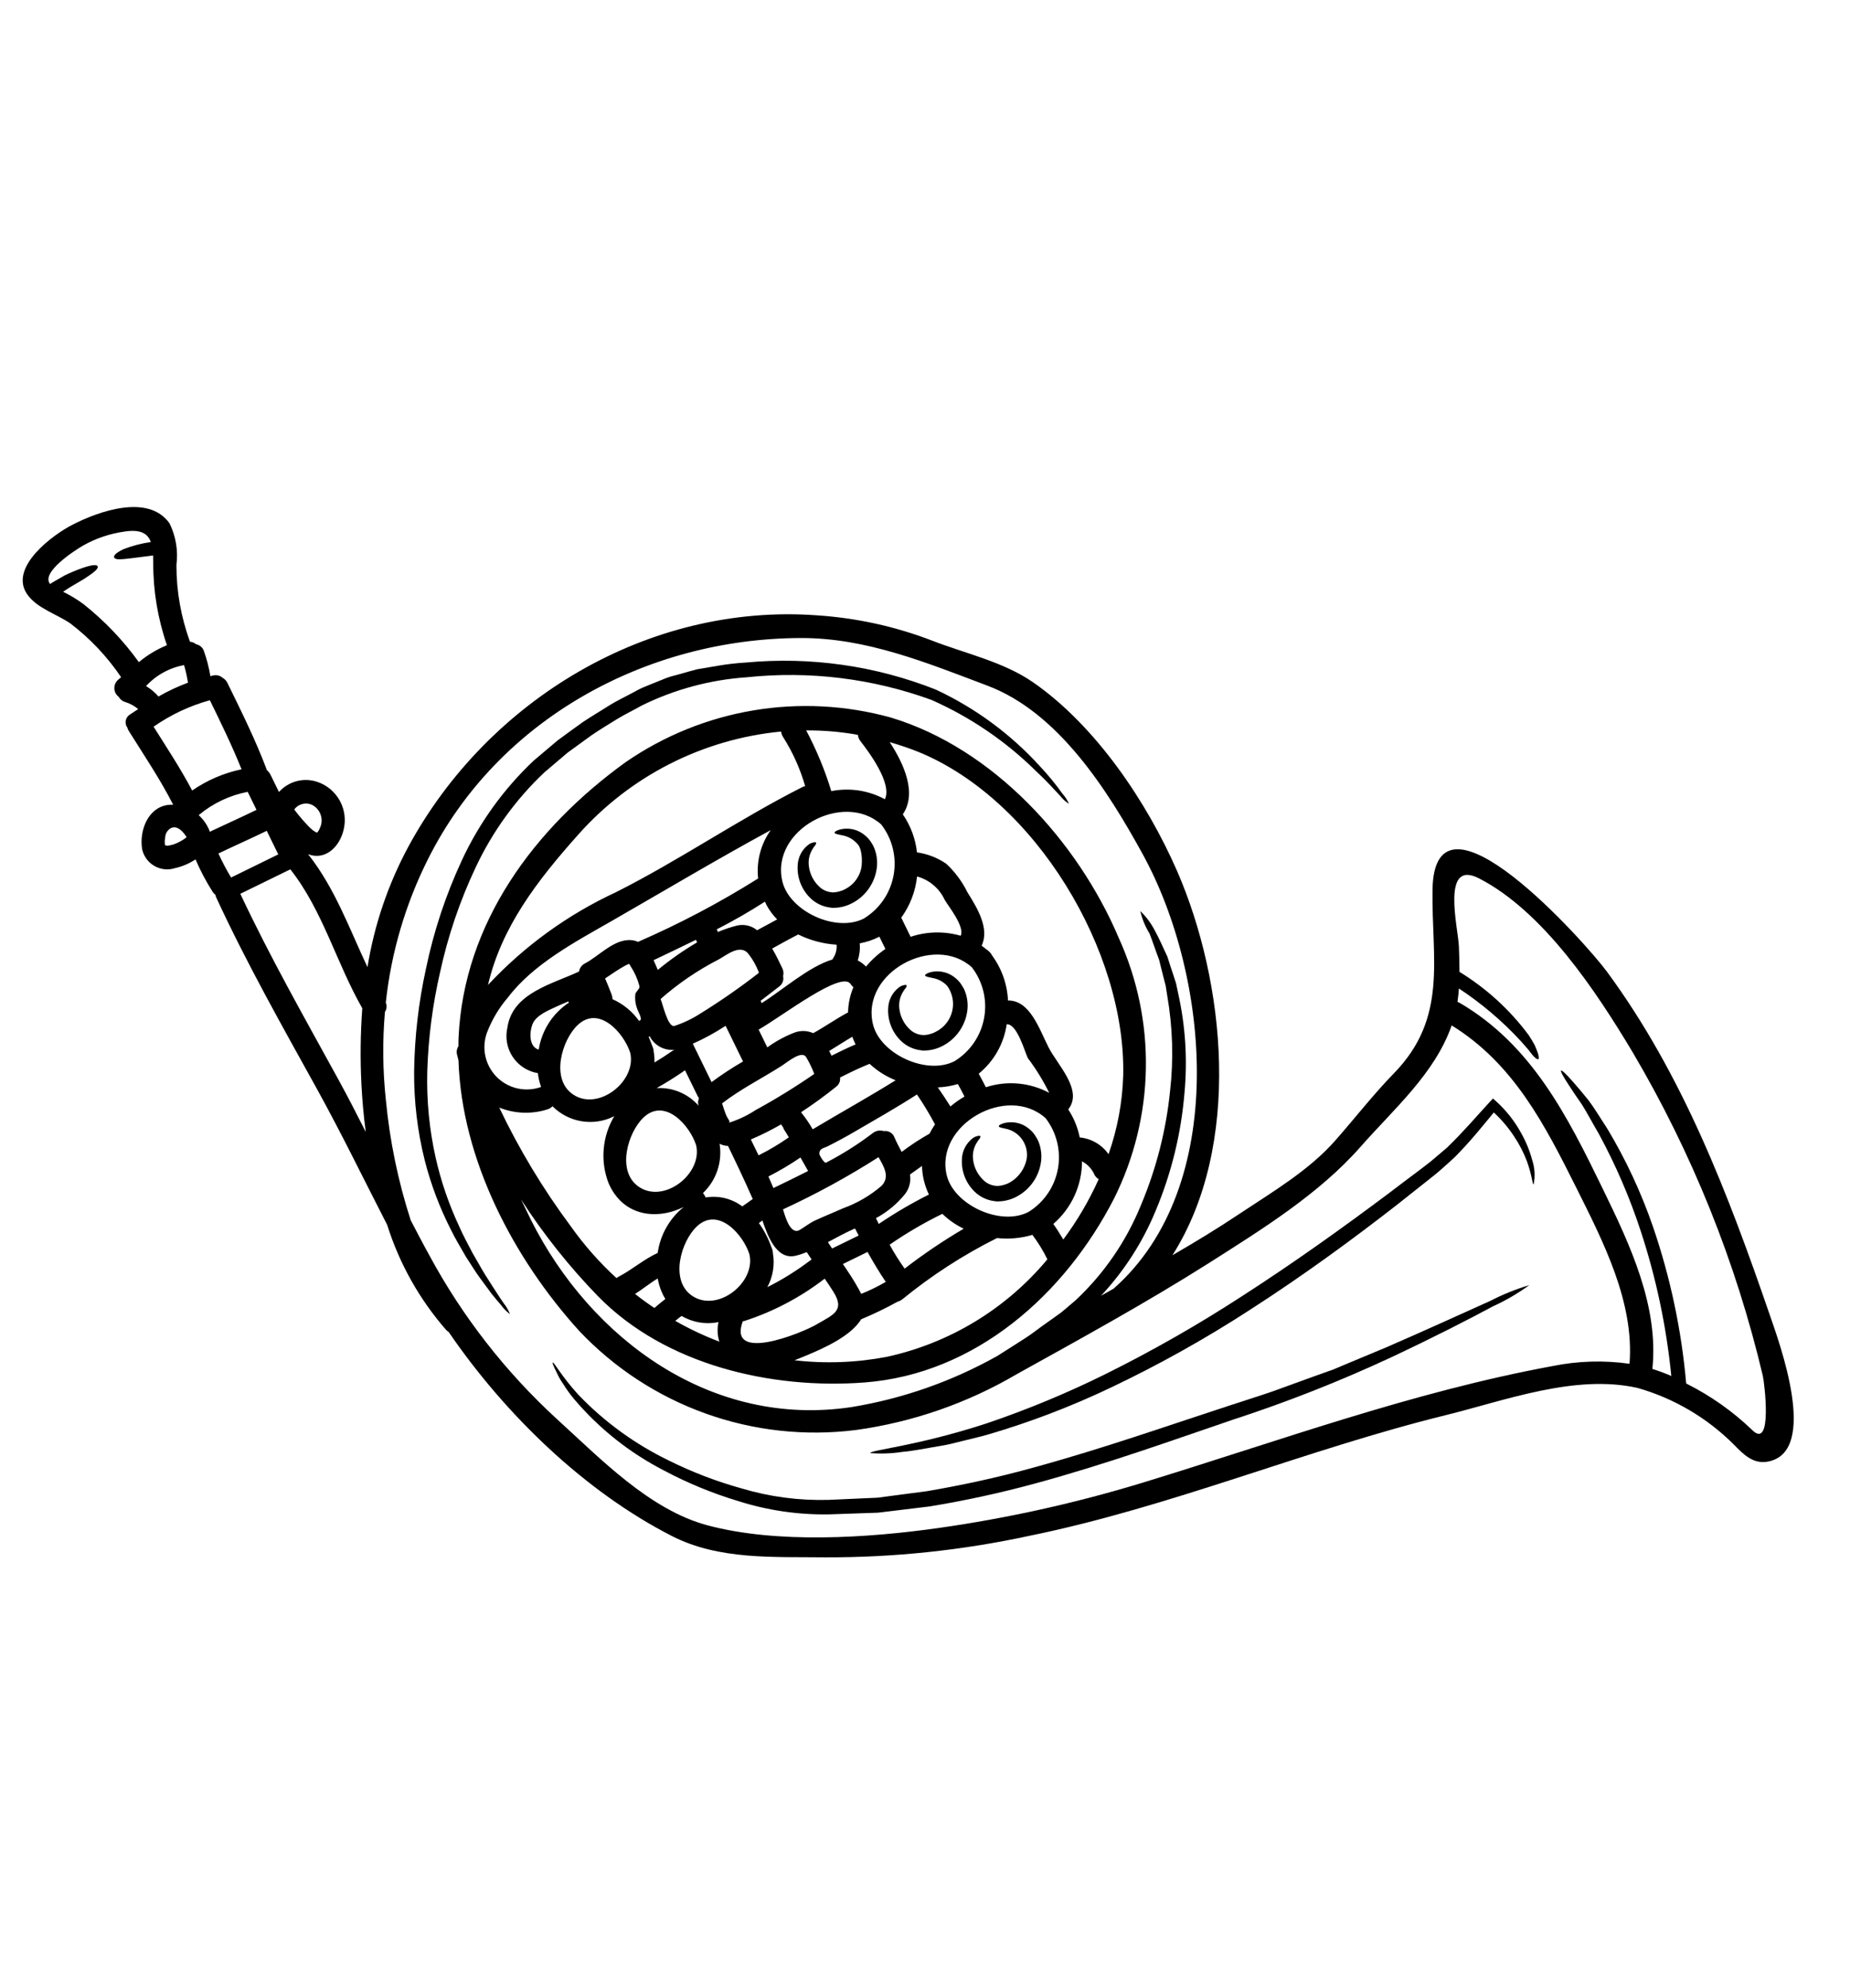 <svg width="174" height="187" viewBox="0 0 174 187" fill="none" xmlns="http://www.w3.org/2000/svg">
<path d="M15.713 79.564C16.01 79.534 16.3 79.458 16.573 79.339C16.879 79.207 17.17 79.042 17.44 78.847C17.477 78.82 17.516 78.781 17.551 78.754C17.246 78.248 16.674 77.619 16.095 77.893C15.93 77.979 15.792 78.108 15.694 78.265C15.596 78.423 15.542 78.604 15.537 78.79C15.497 78.982 15.484 79.178 15.5 79.374C15.516 79.426 15.528 79.478 15.538 79.531C15.598 79.527 15.659 79.538 15.713 79.564ZM68.542 105.622C69.438 105.343 70.29 104.94 71.073 104.424C72.969 103.39 74.808 102.256 76.584 101.027C76.376 100.475 76.119 99.944 75.817 99.438C75.387 98.778 74.031 99.94 73.568 100.234C71.671 101.454 69.694 102.421 67.915 103.798C68.031 104.157 68.147 104.535 68.293 104.893C68.466 105.307 68.747 105.522 68.542 105.622ZM151.123 91.386C158.28 101.095 162.559 112.37 166.453 123.694C167.325 126.238 171.157 136.578 166.281 137.495C164.888 137.761 163.971 136.806 163.096 135.916C160.573 133.382 157.442 131.538 154.002 130.562C148.137 129.255 141.637 131.728 135.98 133.126C122.755 136.385 110.108 141.775 96.751 144.492C90.465 145.848 84.05 146.522 77.619 146.502C72.79 146.439 67.657 146.769 63.221 144.51C55.038 140.339 47.556 133.127 42.204 125.309C42.123 125.255 42.047 125.194 41.976 125.126C39.458 122.249 37.565 118.879 36.417 115.231C34.233 110.983 32.153 106.686 29.847 102.507C26.557 96.554 23.203 90.632 20.346 84.447C20.305 84.361 20.276 84.269 20.262 84.175C20.156 84.097 20.066 84 19.996 83.889C19.38 82.919 18.843 81.901 18.39 80.845C17.808 81.233 17.158 81.51 16.475 81.663C16.157 81.768 15.82 81.805 15.487 81.772C15.154 81.739 14.831 81.637 14.54 81.473C14.248 81.308 13.994 81.085 13.793 80.817C13.593 80.549 13.45 80.242 13.375 79.916C13.082 78.258 13.837 76.045 15.716 75.733C15.905 75.706 16.095 75.695 16.285 75.699C15.059 73.288 13.549 71.057 12.117 68.767C12.053 68.675 12.009 68.57 11.986 68.46C11.913 68.363 11.861 68.252 11.834 68.134C11.807 68.015 11.805 67.893 11.829 67.774C11.854 67.655 11.903 67.542 11.974 67.444C12.045 67.345 12.136 67.263 12.241 67.203C12.494 67.04 12.746 66.876 12.996 66.706C12.644 66.407 12.235 66.183 11.794 66.047C11.663 66.012 11.54 65.951 11.434 65.868C11.327 65.784 11.238 65.679 11.174 65.56C11.047 65.466 10.944 65.345 10.871 65.206C10.798 65.067 10.758 64.912 10.754 64.755C10.75 64.598 10.782 64.442 10.847 64.299C10.912 64.156 11.009 64.03 11.131 63.93C11.221 63.857 11.3 63.778 11.391 63.704C10.087 61.775 8.479 60.07 6.628 58.656C5.329 57.758 3.492 57.239 2.563 55.915C0.786 53.379 4.982 50.292 6.846 49.348C9.252 48.114 13.951 46.413 15.943 49.23C16.541 50.442 16.768 51.803 16.594 53.143C16.589 55.609 17.021 58.057 17.872 60.372C18.084 60.387 18.285 60.471 18.446 60.609C18.601 60.639 18.746 60.705 18.869 60.803C18.992 60.902 19.089 61.029 19.152 61.173C19.438 61.963 19.651 62.778 19.788 63.607C19.886 63.59 19.969 63.559 20.067 63.54C20.22 63.505 20.379 63.507 20.531 63.547C20.683 63.586 20.823 63.662 20.94 63.767C21.133 63.873 21.288 64.036 21.384 64.234C22.706 66.939 24.047 69.626 25.101 72.441C25.251 72.572 25.372 72.733 25.458 72.912L26.237 74.505C26.682 74.007 27.264 73.652 27.91 73.484C28.557 73.316 29.238 73.343 29.869 73.561C30.769 73.871 31.519 74.508 31.972 75.345C32.425 76.183 32.546 77.159 32.313 78.082C31.917 79.712 30.567 80.967 28.979 80.357C31.49 83.534 32.853 87.343 34.562 90.982C35.204 87.004 36.51 83.162 38.425 79.616C45.883 65.87 60.964 56.712 76.868 57.888C80.552 58.131 84.178 58.926 87.625 60.248C90.775 61.478 94.386 62.249 97.188 64.201C103.062 68.287 107.856 75.419 110.699 81.913C115.259 92.376 116.832 107.737 110.273 118.083C112.396 116.851 114.5 115.579 116.549 114.206C119.645 112.146 123.115 110.108 125.593 107.285C127.454 105.173 129.134 102.995 131.091 100.983C136.207 95.738 134.638 90.248 134.734 83.709C134.899 72.683 149.222 88.797 151.123 91.386ZM165.804 129.443C163.272 118.71 159.131 108.422 153.522 98.927C150.135 93.276 145.182 85.76 139.111 82.632C135.485 80.769 137.16 87.356 137.215 89.048C137.244 89.826 137.272 90.623 137.269 91.424C139.797 92.973 142.006 94.991 143.775 97.37C144.015 97.741 144.208 98.057 144.353 98.334C144.476 98.625 144.573 98.862 144.634 99.047C144.755 99.417 144.758 99.601 144.679 99.64C144.599 99.679 144.432 99.575 144.18 99.298C144.059 99.152 143.912 98.97 143.738 98.733C143.539 98.507 143.307 98.251 143.034 97.933C141.303 96.056 139.35 94.396 137.218 92.989C137.187 93.405 137.14 93.829 137.082 94.249C137.144 94.276 137.214 94.3 137.281 94.337C144.061 98.291 147.433 105.016 150.754 111.849C153.29 117.058 156.028 122.843 155.413 128.779C156.019 128.966 156.613 129.187 157.193 129.443C156.734 124.802 155.769 120.225 154.313 115.795C153.279 112.641 151.962 109.586 150.38 106.668C149.747 105.593 149.255 104.649 148.788 103.909C148.287 103.185 147.885 102.602 147.587 102.132C146.979 101.208 146.756 100.77 146.826 100.716C146.897 100.662 147.256 100.976 147.99 101.817C148.364 102.241 148.829 102.793 149.392 103.487C149.939 104.207 150.489 105.13 151.185 106.196C152.93 109.108 154.366 112.194 155.471 115.405C157.105 120.174 158.152 125.124 158.592 130.146L158.708 130.206C160.915 131.322 162.946 132.756 164.735 134.462C166.784 136.604 165.925 129.932 165.804 129.443ZM153.264 128.294C153.718 122.484 150.794 116.82 148.268 111.753C145.28 105.779 142.36 100.064 136.536 96.462C134.959 100.99 131.098 104.318 127.983 107.862C124.07 112.324 118.628 115.687 113.65 118.852C107.845 122.529 101.636 125.936 95.627 129.273C90.985 131.999 85.85 133.783 80.517 134.522C75.75 135.127 70.907 134.599 66.383 132.98C61.858 131.361 57.78 128.696 54.479 125.204C48.319 118.416 43.422 109.096 43.122 99.746C43.073 99.566 43.022 99.38 42.982 99.199C42.95 99.066 42.945 98.928 42.969 98.794C42.992 98.66 43.043 98.532 43.119 98.419C43.121 98.14 43.113 97.868 43.131 97.593C43.625 86.81 50.26 77.892 58.867 71.682C62.46 69.209 66.551 67.552 70.853 66.829C75.154 66.106 79.561 66.333 83.766 67.495C93.393 70.381 101.356 79.118 105.223 88.232C106.978 92.093 107.85 96.297 107.774 100.537C107.698 104.777 106.677 108.947 104.785 112.743C100.145 121.78 91.747 129.265 81.298 130.053C72.528 130.715 62.575 128.402 56.257 121.952C53.544 119.16 51.115 116.106 49.006 112.834C49.31 113.476 49.622 114.115 49.943 114.77C55.607 126.031 66.965 134.359 80.116 132.363C84.908 131.573 89.525 129.954 93.761 127.58L93.793 127.564C94.342 127.209 94.911 126.852 95.507 126.473C96.103 126.094 96.727 125.711 97.348 125.241C97.969 124.771 98.619 124.326 99.284 123.846C99.449 123.725 99.616 123.605 99.789 123.481C99.932 123.373 100.093 123.225 100.247 123.101C100.556 122.832 100.865 122.565 101.186 122.3C103.858 119.79 105.954 116.73 107.327 113.33C108.756 109.928 109.673 106.332 110.047 102.661C110.389 99.665 110.3 96.636 109.783 93.665C109.734 93.347 109.69 93.036 109.638 92.731C109.562 92.435 109.491 92.147 109.413 91.871C109.274 91.305 109.141 90.774 109.015 90.278C108.651 89.332 108.393 88.504 108.119 87.824C107.716 87.167 107.422 86.45 107.247 85.7C107.802 86.234 108.265 86.856 108.617 87.542C108.98 88.186 109.345 89.032 109.8 90.002C109.956 90.511 110.132 91.05 110.326 91.62C110.418 91.907 110.513 92.203 110.612 92.506C110.677 92.817 110.743 93.135 110.812 93.454C111.496 96.515 111.696 99.663 111.407 102.786C111.095 106.616 110.177 110.372 108.687 113.914C107.471 116.86 105.734 119.562 103.559 121.891L104.739 121.226C115.636 111.621 113.797 91.871 107.483 80.367C104.189 74.367 99.56 67.015 92.859 64.497C87.194 62.362 81.511 60.009 75.352 60.021C60.823 60.047 46.846 67.64 40.25 80.829C38.132 85.054 36.788 89.625 36.285 94.325C36.346 94.463 36.37 94.614 36.357 94.764C36.343 94.915 36.291 95.059 36.206 95.184C35.967 97.936 35.996 100.705 36.29 103.452C36.654 107.307 37.438 111.11 38.629 114.794C39.197 115.875 39.756 116.959 40.348 118.028C43.477 123.843 47.563 129.089 52.435 133.545C56.461 137.205 61.1 142.041 66.56 143.495C73.118 145.242 81.645 144.68 88.284 143.741C94.771 142.819 101.177 141.397 107.444 139.487C120.246 135.576 132.794 130.947 146.013 128.511C148.4 128.024 150.853 127.95 153.264 128.294ZM105.641 101.193C105.923 89.537 97.405 75.225 86.366 70.728C85.479 70.371 84.581 70.077 83.681 69.813C85.036 71.886 86.263 74.638 84.912 76.607C85.647 77.67 86.105 78.9 86.245 80.185C87.233 80.323 88.175 80.689 88.996 81.254C89.824 82.025 90.504 82.941 91 83.957C91.931 85.441 93.09 87.353 92.325 88.967C92.474 89.07 92.629 89.19 92.767 89.305C92.87 89.367 92.963 89.443 93.044 89.531C93.147 89.62 93.23 89.729 93.287 89.851C94.205 91.093 94.734 92.578 94.807 94.12C96.885 94.092 97.739 96.801 98.638 98.559C99.448 100.156 101.908 102.568 100.471 104.365C100.997 105.166 101.364 106.062 101.553 107.002C102.092 107.053 102.613 107.22 103.081 107.492C103.549 107.764 103.952 108.135 104.263 108.579C105.099 106.202 105.564 103.711 105.641 101.193ZM103.335 110.927C103.167 110.829 103.03 110.686 102.938 110.514C102.707 109.969 102.293 109.522 101.767 109.25C101.766 110.368 101.525 111.473 101.059 112.49C100.593 113.506 99.914 114.41 99.067 115.14C99.403 115.61 99.714 116.103 100.007 116.604C101.319 114.839 102.435 112.936 103.337 110.93L103.335 110.927ZM98.682 102.806C98.115 101.653 97.44 100.557 96.666 99.531C96.359 98.862 95.644 96.279 94.685 96.357C94.421 98.182 93.481 99.84 92.052 101.005C92.276 101.404 92.466 101.772 92.723 102.279C93.701 101.96 94.734 101.842 95.758 101.933C96.783 102.024 97.778 102.322 98.684 102.809L98.682 102.806ZM90.356 88.028C90.764 87.185 89.208 85.258 88.856 84.658C88.609 84.123 88.249 83.648 87.799 83.267C87.35 82.886 86.823 82.607 86.254 82.452C86.105 83.851 85.593 85.188 84.767 86.328L85.647 88.128C87.17 87.618 88.812 87.583 90.356 88.028ZM89.826 99.796C90.54 99.349 91.152 98.757 91.624 98.059C92.095 97.361 92.416 96.572 92.564 95.743C92.713 94.914 92.687 94.063 92.487 93.245C92.287 92.426 91.918 91.659 91.404 90.992C87.849 87.796 80.95 91.491 82.103 96.349C82.775 99.163 87.202 101.211 89.828 99.8L89.826 99.796ZM96.764 113.993C97.478 113.546 98.09 112.954 98.562 112.256C99.034 111.558 99.354 110.77 99.503 109.94C99.652 109.111 99.625 108.26 99.425 107.442C99.226 106.624 98.857 105.856 98.343 105.189C94.721 101.937 87.911 105.813 89.041 110.546C89.712 113.358 94.137 115.401 96.765 113.995L96.764 113.993ZM83.229 75.183C83.945 73.71 81.692 70.698 80.935 69.73C80.796 69.558 80.71 69.348 80.689 69.128C79.083 68.84 77.455 68.701 75.824 68.71C76.793 70.534 77.585 72.448 78.187 74.423C79.907 74.082 81.691 74.353 83.232 75.19L83.229 75.183ZM81.31 86.369C82.024 85.922 82.637 85.331 83.109 84.633C83.581 83.935 83.901 83.146 84.05 82.317C84.199 81.488 84.172 80.637 83.972 79.818C83.772 79 83.403 78.233 82.889 77.565C79.333 74.368 72.434 78.063 73.587 82.922C74.262 85.74 78.683 87.789 81.313 86.376L81.31 86.369ZM98.507 118.46C98.12 117.666 97.657 116.91 97.127 116.203L97.108 116.165C96.026 116.485 94.89 116.588 93.768 116.468C90.579 118.063 87.579 120.008 84.821 122.267C84.695 122.356 84.555 122.421 84.407 122.46C83.303 123.071 82.166 123.62 81.001 124.105C80.018 125.693 77.529 126.799 76.016 127.44C75.618 127.605 75.18 127.79 74.728 127.963C77.616 128.296 80.538 128.189 83.394 127.644C89.315 126.356 94.636 123.126 98.51 118.467L98.507 118.46ZM90.713 103.15C90.481 102.696 90.3 102.346 90.091 101.979C89.477 102.162 88.844 102.268 88.204 102.296C88.611 102.887 89.017 103.48 89.393 104.088C89.804 103.737 90.247 103.425 90.716 103.156L90.713 103.15ZM75.727 73.946C75.262 72.331 74.572 70.791 73.676 69.37C73.56 69.207 73.487 69.017 73.465 68.818C66.101 69.524 59.279 72.994 54.373 78.529C50.526 82.843 47.166 87.21 45.896 92.667C45.916 92.648 45.931 92.621 45.951 92.601C49.347 88.974 53.409 86.033 57.916 83.94C63.918 80.919 69.448 77.092 75.431 74.061C75.524 74.008 75.625 73.971 75.73 73.952L75.727 73.946ZM83.276 89.272L82.711 88.117C82.127 88.415 81.503 88.626 80.859 88.745C80.908 89.287 80.845 89.833 80.674 90.35C80.964 90.498 81.227 90.692 81.453 90.927C81.979 90.292 82.593 89.735 83.276 89.272ZM87.94 105.773C87.427 104.804 86.861 103.865 86.242 102.96C84.304 104.21 82.287 105.351 80.291 106.513C79.462 106.996 78.626 107.444 77.793 107.86C77.458 108.024 77.074 108.026 77.061 108.521C77.053 108.682 77.535 109.451 77.685 109.378C79.245 108.572 80.731 107.631 82.126 106.564C82.267 106.462 82.429 106.394 82.601 106.367C82.772 106.339 82.948 106.352 83.113 106.404C83.328 106.37 83.547 106.413 83.734 106.524C83.92 106.635 84.061 106.808 84.134 107.013C84.31 107.435 84.561 107.888 84.804 108.365C85.638 107.734 86.514 107.159 87.426 106.645C87.578 106.343 87.749 106.052 87.94 105.773ZM80.266 92.868C80.165 92.785 80.078 92.688 80.007 92.579C79.183 91.253 73.7 95.505 71.352 96.859L72.169 98.53C72.947 97.964 73.794 97.501 74.69 97.151C74.977 97.038 75.284 96.983 75.593 96.99C75.901 96.997 76.205 97.065 76.487 97.191C77.604 96.577 78.639 95.837 79.763 95.238C79.778 94.423 79.949 93.619 80.266 92.868ZM78.362 90.134C78.612 89.762 78.725 89.315 78.683 88.869C77.428 88.791 76.202 88.464 75.076 87.907C74.247 88.331 73.443 88.782 72.626 89.231C73.016 89.889 73.328 90.568 73.578 91.08C73.693 91.312 73.719 91.577 73.651 91.827C73.696 92.009 73.684 92.2 73.618 92.375C73.552 92.55 73.434 92.701 73.281 92.808C72.711 93.243 72.134 93.701 71.549 94.143L71.629 94.368C73.58 93.161 76.072 90.926 78.29 90.263C78.309 90.218 78.334 90.174 78.362 90.134ZM86.716 109.684C86.336 109.947 85.961 110.219 85.586 110.49C85.638 110.806 85.626 111.129 85.549 111.44C85.473 111.751 85.335 112.043 85.143 112.299C84.389 113.243 83.451 114.024 82.386 114.594L82.652 115.138C84.163 114.115 85.738 113.192 87.368 112.373C86.963 111.533 86.741 110.617 86.716 109.684ZM90.646 115.588C89.903 115.235 89.223 114.762 88.633 114.188C86.909 115.029 85.251 116 83.674 117.092C84.099 117.869 84.57 118.62 85.085 119.342C86.857 117.974 88.714 116.719 90.644 115.585L90.646 115.588ZM84.237 101.624C83.332 101.264 82.502 100.739 81.789 100.076C80.839 100.451 79.921 100.91 79.009 101.365C79.032 101.532 79.008 101.702 78.941 101.857C78.874 102.012 78.766 102.145 78.628 102.243C77.634 103.042 76.518 103.862 75.341 104.633C75.749 105.136 76.116 105.673 76.438 106.236C79.028 104.688 81.674 103.219 84.233 101.626L84.237 101.624ZM80.467 98.249C80.353 98.014 80.252 97.774 80.163 97.528C79.426 97.958 78.719 98.43 77.986 98.869C78.063 99.007 78.137 99.157 78.213 99.313C78.954 98.94 79.695 98.578 80.464 98.251L80.467 98.249ZM71.306 82.645C71.127 81.033 71.549 79.412 72.49 78.091C67.419 80.846 62.418 83.835 57.443 86.691C54.139 88.583 50.134 90.704 47.776 93.83C46.928 94.814 46.259 95.937 45.798 97.151C45.541 97.862 45.491 98.631 45.655 99.37C45.819 100.108 46.19 100.784 46.724 101.319C47.258 101.854 47.934 102.226 48.672 102.392C49.41 102.557 50.179 102.509 50.891 102.252C50.743 101.832 50.642 101.397 50.589 100.954C50.111 100.875 49.655 100.698 49.248 100.436C48.842 100.173 48.494 99.829 48.225 99.427C47.957 99.024 47.774 98.57 47.688 98.094C47.602 97.618 47.615 97.129 47.725 96.657C48.195 93.418 51.928 92.582 54.437 91.404L54.46 91.392C54.487 91.228 54.553 91.072 54.653 90.939C54.752 90.805 54.882 90.697 55.032 90.624C56.267 89.972 57.56 88.54 59.025 88.439C59.362 88.41 59.702 88.466 60.014 88.601C63.92 86.901 67.694 84.91 71.301 82.643L71.306 82.645ZM73.095 86.493C72.705 86.096 72.371 85.647 72.102 85.16C72.047 85.048 72 84.932 71.946 84.82C70.48 85.764 68.968 86.633 67.416 87.425C67.451 87.516 67.481 87.598 67.52 87.677C68.109 87.424 68.718 87.22 69.341 87.064C69.665 86.992 70.002 86.995 70.326 87.072C70.649 87.149 70.951 87.298 71.209 87.509C71.845 87.174 72.469 86.83 73.095 86.493ZM82.918 111.55C83.715 110.72 83.157 109.772 82.629 108.858C79.749 110.697 76.748 112.336 73.646 113.766C73.844 114.412 74.326 116.217 75.218 115.704C75.68 115.429 76.147 115.055 76.636 114.825C77.511 114.417 78.405 114.067 79.285 113.669C80.615 113.19 81.846 112.472 82.918 111.55ZM71.383 91.513C71.135 90.841 70.778 90.213 70.328 89.655C69.543 88.808 68.269 89.898 67.594 90.258C65.624 91.267 63.787 92.519 62.128 93.984L62.132 93.993C62.325 94.386 62.806 96.691 63.439 96.509C64.291 96.23 65.103 95.842 65.856 95.356C67.766 94.175 69.611 92.892 71.383 91.513ZM83.311 120.59C82.722 119.725 82.109 118.696 81.594 117.776L79.275 118.909C79.787 119.655 80.294 120.413 80.73 121.206C80.82 121.368 80.91 121.533 81.001 121.719C81.797 121.398 82.569 121.02 83.311 120.59ZM78.261 117.45L80.76 116.229C80.599 115.917 80.479 115.692 80.417 115.566C80.359 115.586 80.302 115.611 80.248 115.639C79.467 115.982 78.67 116.429 77.869 116.85C78.007 117.053 78.124 117.253 78.261 117.45ZM65.562 88.651C65.532 88.569 65.493 88.489 65.455 88.411C64.142 89.062 62.805 89.685 61.469 90.329C61.615 90.628 61.742 90.948 61.867 91.242C63.029 90.282 64.264 89.416 65.562 88.651ZM76.006 110.159C75.77 109.736 75.526 109.319 75.287 108.888C74.321 109.548 73.314 110.144 72.272 110.675C72.43 111.037 72.583 111.393 72.744 111.762C73.838 111.239 74.925 110.706 76.006 110.159ZM74.193 106.991C74.05 106.758 73.915 106.52 73.764 106.292C73.711 106.207 73.67 106.116 73.641 106.02C73.594 105.964 73.556 105.905 73.509 105.849C73.49 105.826 73.475 105.801 73.463 105.775C72.545 106.305 71.595 106.779 70.619 107.193L71.348 108.684C72.338 108.192 73.288 107.626 74.193 106.991ZM69.885 99.854L68.246 96.5C67.265 97.144 66.234 97.708 65.161 98.184L66.926 101.796C67.876 101.095 68.864 100.445 69.885 99.854ZM76.82 124.578C78.397 123.669 79.49 123.283 78.386 121.526C78.123 121.107 77.851 120.693 77.565 120.286C75.315 122.023 72.784 123.362 70.083 124.245C70.011 124.271 69.937 124.287 69.862 124.295C68.412 128.223 75.298 125.463 76.822 124.582L76.82 124.578ZM76.338 118.491C76.187 118.263 76.032 118.026 75.877 117.789C75.541 117.928 75.195 118.042 74.842 118.128C73.004 118.568 72.178 116.177 71.707 114.814C71.6 114.896 71.487 114.981 71.376 115.054C71.875 115.75 72.271 116.514 72.552 117.323C72.592 117.405 72.624 117.49 72.648 117.578C72.675 117.672 72.69 117.77 72.692 117.869C72.884 118.968 72.701 120.101 72.173 121.084C73.585 120.375 74.929 119.539 76.188 118.584C76.233 118.548 76.284 118.518 76.339 118.496L76.338 118.491ZM70.796 112.789C70.019 111 68.805 108.476 68.474 107.799C68.198 107.792 67.928 107.723 67.683 107.598C67.685 107.604 67.685 107.611 67.683 107.618C67.815 108.456 67.742 109.314 67.469 110.118C67.197 110.921 66.734 111.647 66.119 112.232C66.193 112.328 66.259 112.429 66.316 112.536L66.37 112.648C66.973 112.547 67.589 112.57 68.182 112.715C68.775 112.86 69.333 113.125 69.821 113.492C69.831 113.476 69.845 113.462 69.862 113.452C70.176 113.243 70.484 113.015 70.797 112.794L70.796 112.789ZM65.727 103.357C65.719 103.326 65.716 103.295 65.72 103.263C65.681 103.214 65.647 103.163 65.615 103.109L64.43 100.685C63.562 101.285 62.681 101.843 61.762 102.36C62.502 102.318 63.242 102.446 63.926 102.733C64.61 103.02 65.219 103.459 65.707 104.017C65.631 103.804 65.638 103.57 65.728 103.362L65.727 103.357ZM63.22 98.868C63.295 98.816 63.378 98.776 63.465 98.748C62.988 98.804 62.506 98.713 62.083 98.485C61.661 98.258 61.319 97.906 61.103 97.478C61.074 97.503 61.043 97.525 61.009 97.543C61.136 97.823 61.242 98.103 61.342 98.387C61.382 98.469 61.414 98.554 61.438 98.642C61.465 98.737 61.48 98.834 61.483 98.933C61.544 99.27 61.567 99.612 61.552 99.954C62.12 99.617 62.676 99.256 63.221 98.873L63.22 98.868ZM60.128 92.719C59.959 92.077 59.685 91.466 59.318 90.913C59.276 90.826 59.23 90.751 59.179 90.668C59.033 90.722 58.892 90.787 58.757 90.864C58.118 91.215 57.525 91.642 56.911 92.043C57.127 92.545 57.334 93.048 57.526 93.561C57.578 93.701 57.606 93.849 57.611 93.997C58.611 94.442 59.473 95.148 60.106 96.041L60.184 96.003C60.468 95.864 59.981 95.126 59.905 94.831C59.755 94.411 59.704 93.963 59.753 93.52C59.799 93.331 60.123 93.018 60.135 92.904C60.142 92.844 60.139 92.784 60.129 92.724L60.128 92.719ZM65.477 107.744C64.897 105.898 62.552 103.219 60.53 105.121C59.053 106.517 57.964 110.165 60.055 111.625C62.431 113.288 66.089 110.435 65.477 107.744ZM70.487 117.997C69.907 116.15 67.562 113.471 65.54 115.373C64.063 116.768 62.974 120.418 65.066 121.877C67.441 123.539 71.099 120.686 70.487 117.997ZM59.279 99.05C58.699 97.204 56.354 94.525 54.334 96.426C52.857 97.822 51.767 101.471 53.858 102.931C56.229 104.595 59.886 101.744 59.279 99.05ZM64.305 113.543C61.797 114.789 58.597 114.458 57.231 111.285C56.841 110.265 56.687 109.169 56.782 108.081C56.876 106.993 57.215 105.94 57.775 105.002C56.833 105.481 55.763 105.649 54.719 105.481C53.676 105.314 52.712 104.819 51.967 104.07C51.835 104.203 51.672 104.303 51.493 104.36C50.007 104.834 48.403 104.775 46.956 104.193C48.825 108.116 51.072 111.848 53.665 115.334C54.926 117.118 56.374 118.761 57.985 120.237C58.051 120.177 58.126 120.127 58.207 120.09C59.489 119.415 60.556 118.463 61.858 117.867C62.097 116.168 62.972 114.623 64.305 113.543ZM53.505 94.32L53.45 94.209C53.107 94.357 52.761 94.497 52.421 94.653C51.653 95.019 50.415 95.487 50.084 96.349C49.754 97.212 49.787 98.497 50.668 98.741C50.807 97.848 51.132 96.993 51.62 96.232C52.109 95.471 52.751 94.82 53.505 94.32ZM67.654 126.21C67.472 125.614 67.445 124.981 67.576 124.372C66.388 124.617 65.151 124.41 64.107 123.792C63.902 123.94 63.702 124.096 63.513 124.258C64.841 125.015 66.226 125.667 67.654 126.21ZM62.237 121.539C62.062 121.132 61.935 120.705 61.861 120.268C61.126 120.705 60.454 121.268 59.73 121.725C60.319 122.189 60.923 122.628 61.547 123.046C61.884 122.754 62.224 122.47 62.579 122.199C62.446 121.99 62.332 121.769 62.237 121.539ZM30.064 77.943C30.166 77.745 30.228 77.529 30.245 77.307C30.262 77.085 30.233 76.862 30.161 76.651C30.089 76.44 29.975 76.246 29.826 76.081C29.677 75.915 29.496 75.781 29.294 75.688C29.011 75.574 28.698 75.558 28.404 75.641C28.111 75.725 27.853 75.904 27.672 76.15C28.119 76.745 28.605 77.31 29.125 77.842C29.279 77.997 29.45 78.133 29.636 78.247C29.697 78.279 29.759 78.307 29.823 78.332C29.928 78.219 30.01 78.087 30.064 77.943ZM14.187 50.991C13.888 50.181 13.221 49.774 11.704 50.007C10.335 50.198 9.016 50.644 7.813 51.323C7.127 51.716 3.783 53.846 4.717 54.945C4.77 54.91 4.824 54.864 4.877 54.828C5.318 54.574 5.706 54.346 6.064 54.141C6.634 53.864 7.219 53.62 7.818 53.41C8.708 53.114 9.104 53.104 9.185 53.27C9.266 53.435 9.012 53.735 8.226 54.247C7.718 54.623 6.888 55.008 5.932 55.671C6.605 55.995 7.245 56.382 7.846 56.826C9.828 58.397 11.583 60.236 13.061 62.288C13.855 61.626 14.745 61.089 15.701 60.695C14.843 58.214 14.407 55.607 14.413 52.982C14.407 52.73 14.406 52.487 14.4 52.255C11.672 52.592 10.89 52.769 10.736 52.434C10.671 52.261 10.885 52.019 11.607 51.666C12.438 51.342 13.304 51.116 14.187 50.991ZM34.075 94.848C31.633 90.59 30.367 85.659 27.308 81.781L22.603 84.081C25.404 90.052 28.656 95.766 31.823 101.546C32.715 103.172 33.565 104.827 34.4 106.481C34.201 104.976 34.07 103.486 33.996 102.057C33.872 99.655 33.898 97.247 34.075 94.848ZM22.718 72.369C21.831 70.155 20.787 68.018 19.739 65.873C17.846 66.395 16.056 67.237 14.446 68.362C15.691 70.343 16.981 72.291 18.073 74.366C19.473 73.398 21.052 72.719 22.718 72.369ZM26.172 80.375L25.089 78.157C23.582 78.894 22.053 79.562 20.543 80.29C20.897 81.066 21.295 81.82 21.735 82.551L26.172 80.375ZM24.122 76.18L23.297 74.491C21.599 74.817 20.013 75.571 18.69 76.683C19.121 77.077 19.461 77.561 19.686 78.101C19.704 78.148 19.718 78.197 19.728 78.247C21.196 77.549 22.674 76.894 24.125 76.185L24.122 76.18ZM17.678 64.216C17.591 63.659 17.469 63.109 17.313 62.568C15.938 62.819 14.682 63.512 13.735 64.54C14.175 64.804 14.57 65.135 14.907 65.522C15.794 65.013 16.722 64.578 17.681 64.221L17.678 64.216Z" fill="black"/>
<path d="M143.051 106.556C143.509 107.358 143.863 108.216 144.103 109.109C144.353 109.852 144.401 110.647 144.244 111.415C144.122 111.425 144.106 110.613 143.62 109.258C143.312 108.442 142.912 107.664 142.428 106.939C141.884 106.099 141.236 105.331 140.499 104.653C139.455 105.916 138.324 107.338 136.855 108.828C136.455 109.209 136.035 109.57 135.606 109.956L135.285 110.24L134.929 110.53C134.696 110.714 134.466 110.903 134.232 111.087C133.3 111.825 132.335 112.589 131.337 113.38C127.324 116.505 122.712 119.901 117.615 123.184C113.409 125.918 109.026 128.37 104.496 130.524C100.792 132.291 96.953 133.762 93.017 134.922C92.179 135.166 91.361 135.351 90.593 135.54C89.826 135.73 89.11 135.923 88.419 136.027C87.041 136.25 85.858 136.506 84.887 136.58C83.885 136.737 82.868 136.775 81.856 136.694C81.816 136.411 86.157 136.058 92.716 133.927C96.545 132.634 100.283 131.087 103.906 129.297C108.347 127.097 112.655 124.639 116.81 121.937C121.856 118.688 126.473 115.357 130.53 112.323C131.539 111.553 132.518 110.814 133.472 110.104C133.705 109.923 133.941 109.747 134.167 109.569L134.487 109.324L134.82 109.045C135.254 108.676 135.686 108.319 136.097 107.961C137.598 106.515 138.908 104.976 140.099 103.68L140.42 103.338L140.751 103.636C141.673 104.476 142.45 105.462 143.051 106.556Z" fill="black"/>
<path d="M140.174 122.373C141.348 121.768 142.574 121.273 143.839 120.894C142.771 121.671 141.627 122.338 140.425 122.886C138.189 124.086 134.935 125.764 130.812 127.702C125.983 129.95 121.023 131.904 115.959 133.553C110.297 135.48 104.078 137.728 97.369 139.552C94.094 140.444 90.776 141.166 87.426 141.715C85.783 141.911 84.171 142.113 82.588 142.301C81.022 142.354 79.488 142.406 77.986 142.459C75.076 142.511 72.177 142.086 69.404 141.201C66.999 140.476 64.671 139.516 62.454 138.335C59.215 136.67 56.337 134.382 53.985 131.601C53.617 131.161 53.281 130.695 52.98 130.206C52.739 129.869 52.533 129.508 52.366 129.128C52.066 128.533 51.935 128.206 51.978 128.175C52.112 128.11 52.76 129.415 54.42 131.232C56.868 133.78 59.751 135.872 62.933 137.408C65.117 138.492 67.399 139.365 69.748 140.018C72.402 140.811 75.165 141.175 77.934 141.097C79.435 141.028 80.968 140.96 82.534 140.891L87.217 140.273C90.39 139.729 93.674 139.032 96.988 138.116C103.619 136.312 109.825 134.118 115.531 132.257C116.944 131.792 118.385 131.342 119.672 130.898C121.007 130.412 122.303 129.945 123.554 129.49C124.179 129.271 124.794 129.05 125.4 128.831C125.991 128.581 126.567 128.34 127.134 128.102C128.273 127.632 129.356 127.172 130.396 126.741C134.534 124.943 137.866 123.404 140.174 122.373Z" fill="black"/>
<path d="M99.92 74.655C100.18 74.94 100.389 75.267 100.54 75.622C100.214 75.414 99.927 75.151 99.691 74.844C99.178 74.295 98.443 73.472 97.402 72.501C94.564 69.707 91.244 67.451 87.602 65.84C82.058 63.822 76.127 63.094 70.259 63.711C66.822 63.941 63.462 64.843 60.371 66.365C59.581 66.809 58.758 67.202 57.976 67.682C57.194 68.162 56.398 68.649 55.635 69.168C54.884 69.711 54.138 70.261 53.379 70.808C52.654 71.425 51.931 72.043 51.191 72.668C48.501 75.214 46.312 78.242 44.739 81.595C43.254 84.741 42.132 88.046 41.395 91.446C40.687 94.513 40.282 97.643 40.187 100.79C40.114 103.526 40.38 106.26 40.98 108.931C41.48 111.139 42.215 113.286 43.173 115.337C43.571 116.251 44.029 117.068 44.422 117.833C44.856 118.578 45.234 119.273 45.605 119.874C45.977 120.475 46.325 121.007 46.615 121.458C46.905 121.909 47.17 122.31 47.386 122.616C47.629 122.92 47.824 123.259 47.965 123.622C47.65 123.393 47.374 123.116 47.148 122.8C46.896 122.507 46.6 122.159 46.255 121.732C45.928 121.285 45.549 120.767 45.122 120.195C44.696 119.622 44.286 118.923 43.801 118.192C43.372 117.432 42.866 116.618 42.415 115.695C41.356 113.621 40.531 111.436 39.954 109.18C39.264 106.431 38.926 103.605 38.95 100.77C38.995 97.532 39.368 94.306 40.061 91.142C40.788 87.63 41.917 84.212 43.427 80.958C45.063 77.424 47.358 74.234 50.189 71.559C50.94 70.916 51.689 70.289 52.429 69.665C53.216 69.075 54.022 68.505 54.808 67.935C55.61 67.397 56.43 66.918 57.235 66.407C58.041 65.896 58.896 65.507 59.713 65.058C59.932 64.941 60.071 64.853 60.376 64.714L61.003 64.456C61.428 64.289 61.85 64.112 62.267 63.946C62.687 63.762 63.123 63.618 63.57 63.515C64.019 63.394 64.464 63.263 64.909 63.137L65.573 62.958L66.242 62.847L67.55 62.624C68.407 62.477 69.272 62.379 70.14 62.327C76.214 61.755 82.337 62.625 88.01 64.868C91.723 66.6 95.055 69.053 97.81 72.086C98.571 72.893 99.276 73.752 99.92 74.655Z" fill="black"/>
<path d="M97.56 107.149C97.58 107.178 97.595 107.21 97.607 107.244L97.69 107.433C97.911 108.003 97.99 108.618 97.921 109.226C97.837 109.915 97.591 110.573 97.203 111.148C96.815 111.723 96.295 112.198 95.688 112.533C95.355 112.719 94.997 112.854 94.624 112.935C94.45 112.974 94.272 112.999 94.094 113.009L93.873 113.019L93.779 113.025L93.74 113.025L93.673 113.009L93.527 112.993C92.817 112.907 92.156 112.587 91.647 112.084C91.248 111.692 90.937 111.219 90.734 110.698C90.531 110.176 90.441 109.618 90.47 109.059C90.48 108.681 90.574 108.31 90.744 107.972C90.914 107.634 91.156 107.337 91.453 107.103C91.6 106.983 91.775 106.901 91.962 106.864C92.091 106.83 92.166 106.843 92.198 106.888C92.229 106.932 92.205 107.002 92.141 107.111C92.028 107.239 91.929 107.38 91.847 107.531C91.572 107.99 91.456 108.527 91.519 109.058C91.605 109.841 91.979 110.564 92.568 111.086C92.876 111.355 93.26 111.519 93.667 111.555L93.75 111.563L93.781 111.567L93.978 111.55C94.097 111.545 94.214 111.523 94.328 111.486C94.552 111.436 94.769 111.354 94.97 111.241C95.377 111.01 95.73 110.693 96.004 110.313C96.279 109.932 96.468 109.498 96.56 109.038C96.663 108.406 96.521 107.76 96.162 107.23C95.803 106.7 95.255 106.328 94.631 106.19C94.216 106.1 93.965 106.066 93.939 105.952C93.927 105.869 94.157 105.699 94.641 105.609C95.01 105.545 95.388 105.56 95.751 105.654C96.114 105.747 96.452 105.918 96.743 106.154C96.96 106.323 97.15 106.522 97.31 106.746C97.368 106.845 97.429 106.932 97.487 107.031L97.534 107.106L97.56 107.149Z" fill="black"/>
<path d="M90.624 92.953C90.644 92.983 90.659 93.014 90.671 93.048L90.755 93.241C90.977 93.811 91.056 94.426 90.986 95.034C90.903 95.722 90.657 96.381 90.269 96.956C89.88 97.531 89.361 98.006 88.754 98.34C88.421 98.526 88.062 98.662 87.69 98.743C87.515 98.781 87.338 98.806 87.159 98.816L86.939 98.827L86.845 98.834L86.806 98.834L86.739 98.817L86.593 98.801C85.883 98.714 85.222 98.395 84.713 97.893C84.314 97.501 84.003 97.028 83.8 96.506C83.597 95.985 83.507 95.426 83.536 94.868C83.546 94.489 83.639 94.118 83.809 93.78C83.979 93.442 84.221 93.145 84.519 92.911C84.666 92.79 84.841 92.708 85.028 92.672C85.157 92.639 85.232 92.651 85.263 92.695C85.295 92.739 85.271 92.809 85.206 92.918C85.094 93.047 84.995 93.188 84.913 93.338C84.638 93.797 84.522 94.335 84.585 94.866C84.67 95.649 85.044 96.372 85.634 96.894C85.942 97.163 86.326 97.327 86.733 97.363L86.816 97.371L86.847 97.376L87.043 97.358C87.162 97.352 87.28 97.331 87.394 97.295C87.618 97.244 87.834 97.161 88.035 97.049C88.411 96.859 88.742 96.591 89.004 96.261C89.266 95.931 89.454 95.549 89.554 95.139C89.654 94.73 89.664 94.304 89.584 93.891C89.503 93.477 89.334 93.086 89.088 92.744C88.719 92.349 88.23 92.086 87.696 91.998C87.281 91.907 87.03 91.873 87.004 91.76C86.993 91.677 87.222 91.506 87.706 91.417C88.075 91.352 88.454 91.368 88.816 91.462C89.179 91.555 89.517 91.726 89.809 91.961C90.025 92.13 90.216 92.33 90.375 92.554C90.433 92.653 90.495 92.74 90.553 92.838L90.6 92.914L90.624 92.953Z" fill="black"/>
<path d="M82.11 79.528C82.13 79.558 82.145 79.59 82.156 79.623L82.241 79.816C82.464 80.385 82.543 81.001 82.472 81.609C82.389 82.297 82.143 82.957 81.755 83.532C81.367 84.107 80.847 84.581 80.239 84.915C79.907 85.101 79.548 85.237 79.176 85.319C79.001 85.356 78.824 85.381 78.646 85.392L78.426 85.402L78.331 85.409L78.292 85.409L78.225 85.392L78.078 85.376C77.369 85.29 76.707 84.97 76.198 84.468C75.8 84.076 75.489 83.603 75.286 83.081C75.083 82.56 74.993 82.001 75.022 81.443C75.032 81.064 75.126 80.693 75.295 80.355C75.465 80.017 75.707 79.721 76.005 79.487C76.151 79.365 76.327 79.283 76.514 79.248C76.644 79.214 76.718 79.226 76.75 79.271C76.782 79.317 76.757 79.385 76.693 79.496C76.58 79.624 76.482 79.765 76.4 79.916C76.124 80.375 76.009 80.913 76.072 81.444C76.158 82.227 76.532 82.95 77.122 83.471C77.429 83.74 77.814 83.904 78.22 83.94L78.303 83.949L78.334 83.953L78.531 83.935C78.65 83.93 78.767 83.909 78.88 83.872C79.105 83.821 79.322 83.738 79.523 83.626C79.911 83.424 80.248 83.135 80.508 82.783C80.768 82.431 80.944 82.024 81.023 81.594C81.112 80.955 81.095 79.758 80.576 79.319C80.207 78.924 79.718 78.662 79.185 78.573C78.77 78.483 78.519 78.449 78.493 78.335C78.481 78.252 78.711 78.082 79.195 77.992C79.564 77.927 79.943 77.942 80.305 78.037C80.668 78.131 81.007 78.302 81.298 78.537C81.514 78.706 81.705 78.906 81.864 79.13C81.922 79.228 81.984 79.316 82.042 79.415L82.088 79.489L82.11 79.528Z" fill="black"/>
</svg>
